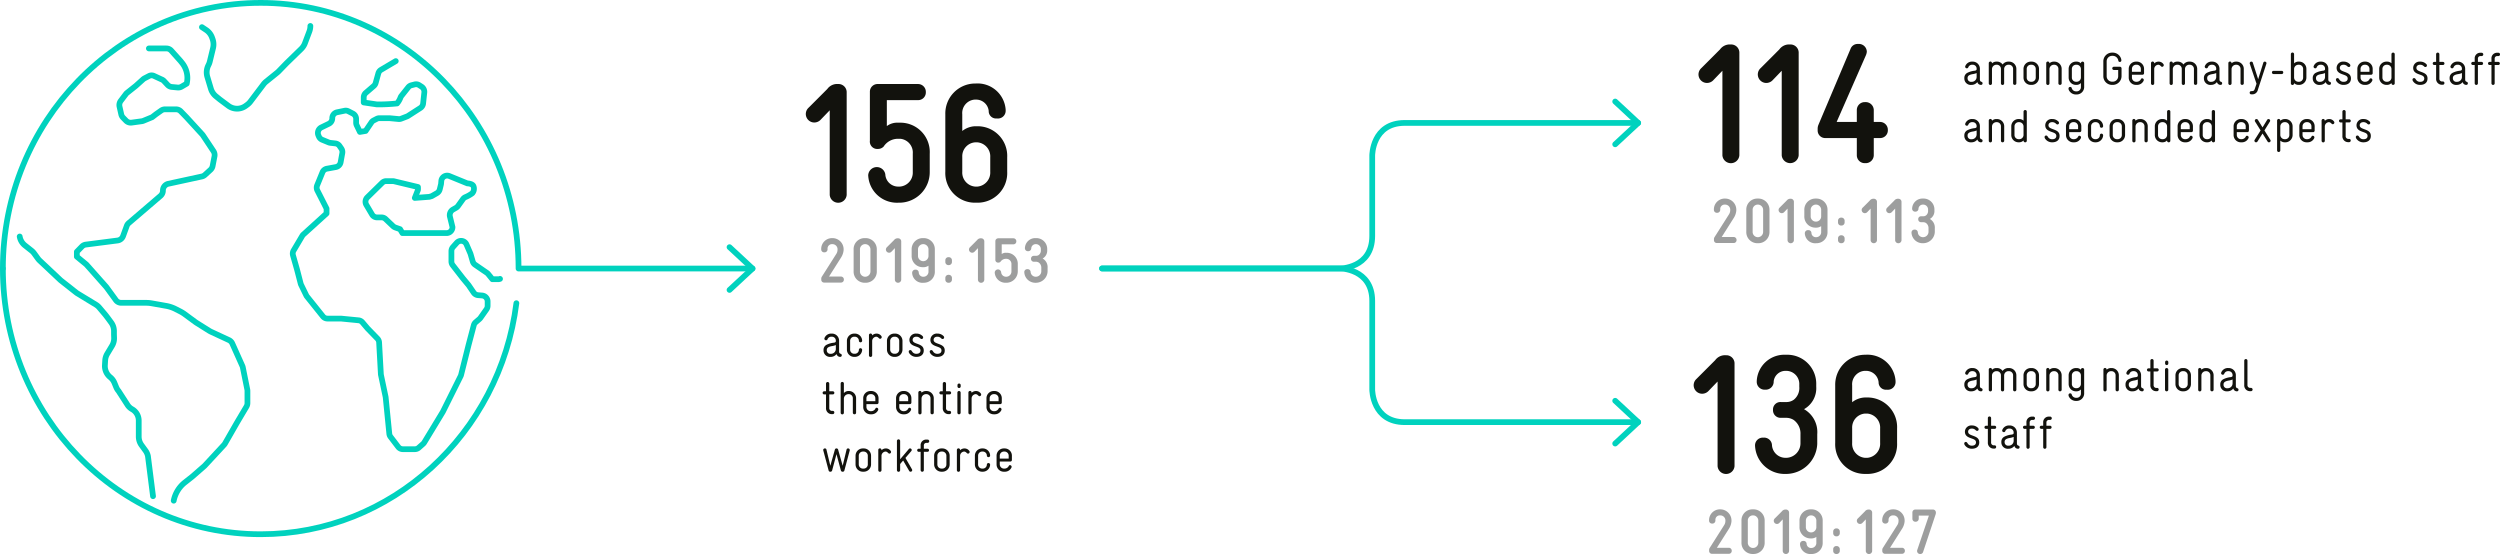 <svg xmlns="http://www.w3.org/2000/svg" xmlns:xlink="http://www.w3.org/1999/xlink" viewBox="0 0 435.402 96.485"><defs><clipPath id="clip-path" transform="translate(0 -2.578)"><rect width="459.315" height="102.609" style="fill:none"/></clipPath></defs><g id="Ebene_2" data-name="Ebene 2"><g id="Ebene_1-2" data-name="Ebene 1"><g style="clip-path:url(#clip-path)"><path d="M.5,49.349c0-25.555,20.105-46.271,44.906-46.271s44.906,20.716,44.906,46.271h40.749" transform="translate(0 -2.578)" style="fill:none;stroke:#00d2be;stroke-linecap:round;stroke-linejoin:round"/><polyline points="127.055 43.047 131.06 46.771 127.055 50.494" style="fill:none;stroke:#00d2be;stroke-linecap:round;stroke-linejoin:round"/><path d="M81.392,34.517l-3.171-1.295a1.021,1.021,0,0,0-1.363.891l-.038.44a1.095,1.095,0,0,1-.027.162l-.207.844a1.048,1.048,0,0,1-.493.66l-.894.512c-.117.035-.298.091-.415.127l-2.54.191.545-1.39a2.831,2.831,0,0,0,0-.513l-4.159-.999a.999.999,0,0,0-.231-.027h-1.133a1.002,1.002,0,0,0-.702.29l-2.594,2.544a1.071,1.071,0,0,0-.167,1.305l.995,1.68a1.013,1.013,0,0,0,.869.503h.793a1.004,1.004,0,0,1,.692.278l1.282,1.22a1.237,1.237,0,0,0,.444.272l.799.28.411.682h7.697a1.034,1.034,0,0,0,1.018-1.049l-.44-1.803a1.127,1.127,0,0,1,.521-1.244l.525-.301a1.202,1.202,0,0,0,.374-.34l.846-1.181a1.025,1.025,0,0,1,.418-.341,5.592,5.592,0,0,0,1.205-.681,1.19,1.19,0,0,0,.22-1.2C82.318,34.536,81.392,34.517,81.392,34.517Z" transform="translate(0 -2.578)" style="fill:none;stroke:#00d2be;stroke-linecap:round;stroke-linejoin:round"/><path d="M68.926,13.22l-2.561,1.515a1.056,1.056,0,0,0-.476.628l-.463,1.668a1.053,1.053,0,0,1-.33.522l-1.38,1.187a1.071,1.071,0,0,0-.369.813v.87l2.242.331a.868.868,0,0,0,.153.01,30.91,30.91,0,0,0,3.413-.17,3.628,3.628,0,0,0,.612-1.071,1.103,1.103,0,0,1,.149-.249l1.183-1.489a1.023,1.023,0,0,1,.545-.356l.574-.148a.999.999,0,0,1,.794.13l.41.264a1.068,1.068,0,0,1,.476,1.014l-.206,1.91a1.063,1.063,0,0,1-.476.782l-2.148,1.382a1.05,1.05,0,0,1-.183.093l-1.012.391a1.004,1.004,0,0,1-.454.064l-1.544-.146c-.031-.003-.062-.004-.093-.004h-1.703a1.006,1.006,0,0,0-.459.111l-.545.281a1.032,1.032,0,0,0-.383.339l-1.014,1.493-.997.169-.552-1.14a1.074,1.074,0,0,1-.108-.476c.001-.171.003-.407.004-.631a1.063,1.063,0,0,0-.568-.95l-.783-.403a.997.997,0,0,0-.661-.092l-1.317.272a1.052,1.052,0,0,0-.826,1.038,1.06,1.06,0,0,1-.589.958l-1.324.643a1.073,1.073,0,0,0-.501,1.388l.086.2a1.041,1.041,0,0,0,.557.552l1.144.472a1.007,1.007,0,0,0,.269.07l.897.102a1.019,1.019,0,0,1,.725.438l.307.445a1.08,1.08,0,0,1,.173.809l-.286,1.576a1.044,1.044,0,0,1-.831.848l-1.571.286a1.032,1.032,0,0,0-.767.632l-.923,2.257a1.091,1.091,0,0,0,.036.903l1.601,3.149v.856l-4.031,3.657a1.038,1.038,0,0,0-.199.243l-1.506,2.543a1.087,1.087,0,0,0-.109.849l.701,2.46.637,2.459a1.071,1.071,0,0,0,.073.201l.899,1.849a1.007,1.007,0,0,0,.126.2l2.77,3.459a1.018,1.018,0,0,0,.792.385h2.29c.033,0,.065.001.098.004l3.029.297a1.014,1.014,0,0,1,.677.357l.868,1.025a.604.604,0,0,0,.048.053l1.691,1.742a1.076,1.076,0,0,1,.3.689l.305,5.5a1.007,1.007,0,0,0,.022.165l.799,3.788a1.182,1.182,0,0,1,.018.117l.629,6.309a1.073,1.073,0,0,0,.213.545l1.333,1.75a1.019,1.019,0,0,0,.808.405h2.108a1.007,1.007,0,0,0,.669-.256l.754-.667a1.045,1.045,0,0,0,.202-.242l3.214-5.298a.737.737,0,0,0,.043-.078l3.082-6.186a1.153,1.153,0,0,0,.081-.219l1.298-5.189.911-3.443a1.053,1.053,0,0,1,.334-.535l.649-.556a1.129,1.129,0,0,0,.174-.191l1.056-1.497a1.086,1.086,0,0,0,.196-.623v-.728a1.047,1.047,0,0,0-.948-1.056l-.724-.058a1.017,1.017,0,0,1-.761-.447l-.857-1.259c-.019-.028-.04-.055-.061-.081l-.964-1.159-1.767-2.276a1.079,1.079,0,0,1-.225-.662v-1.777a1.078,1.078,0,0,1,.271-.717l.662-.74a1.012,1.012,0,0,1,1.694.287l.667,1.545q.025.061.045.126l.372,1.28a1.06,1.06,0,0,0,.414.577l2.059,1.416a1.019,1.019,0,0,1,.218.202l.737.908h.986a.996.996,0,0,0,.341-.06" transform="translate(0 -2.578)" style="fill:none;stroke:#00d2be;stroke-linecap:round;stroke-linejoin:round"/><path d="M54.052,7.097a2.746,2.746,0,0,1-.177.971l-.77,2.043a2.7,2.7,0,0,1-.639.978l-2.56,2.491-1.38,1.424a2.696,2.696,0,0,1-.237.217l-1.948,1.573a2.643,2.643,0,0,0-.447.462l-2.287,3.022a2.652,2.652,0,0,1-.543.536l-.265.194a2.543,2.543,0,0,1-3.034-.009l-1.473-1.096-.693-.565a2.691,2.691,0,0,1-.871-1.31l-.615-2.053a2.752,2.752,0,0,1,.16-1.992l.068-.139a2.721,2.721,0,0,0,.198-.551l.566-2.334a2.765,2.765,0,0,0-.079-1.568l-.094-.263a2.672,2.672,0,0,0-1.031-1.333l-.732-.487" transform="translate(0 -2.578)" style="fill:none;stroke:#00d2be;stroke-linecap:round;stroke-linejoin:round"/><path d="M3.43,43.769a2.481,2.481,0,0,0,.902,1.54l1.154.915a2.438,2.438,0,0,1,.458.477l.663.913a2.472,2.472,0,0,0,.302.343l3.572,3.361a2.081,2.081,0,0,0,.16.138l2.623,2.068a2.583,2.583,0,0,0,.237.166l3.196,1.944a2.419,2.419,0,0,1,.586.501c.28.331.717.849.908,1.072.266.308.794,1.024,1.183,1.56a2.512,2.512,0,0,1,.476,1.477v.554l.021.615a2.521,2.521,0,0,1-.358,1.392l-.84,1.398a2.511,2.511,0,0,0-.355,1.148l-.049.813a2.504,2.504,0,0,0,.922,2.106,2.454,2.454,0,0,1,.737.986l.307.745a2.469,2.469,0,0,0,.413.675l1.561,2.422a2.225,2.225,0,0,0,.794.743,2.272,2.272,0,0,1,1.16,1.994v2.781a2.525,2.525,0,0,0,.48,1.483l.698.96a2.514,2.514,0,0,1,.426.964l.884,6.971" transform="translate(0 -2.578)" style="fill:none;stroke:#00d2be;stroke-linecap:round;stroke-linejoin:round"/><path d="M25.93,11.014h3.044a1.151,1.151,0,0,1,.858.387l1.597,1.781a1.181,1.181,0,0,1,.089.112l.197.244a4.195,4.195,0,0,1,.846,3.386l-.039.212a1.093,1.093,0,0,1-.101.066l-.792.465a1.132,1.132,0,0,1-.684.153l-1.024-.096a1.157,1.157,0,0,1-.737-.366l-.612-.659a1.168,1.168,0,0,0-.468-.307l-1.294-.599a.97.97,0,0,0-.858.021l-.838.436c-.042.029-.109.076-.15.105L23.705,17.49c-.018.017-.036.032-.055.048l-1.514,1.204a1.193,1.193,0,0,0-.207.213l-.896,1.185a1.235,1.235,0,0,0-.217,1.011l.298,1.328a1.216,1.216,0,0,0,.312.582l.517.531a1.146,1.146,0,0,0,.979.342l1.771-.242a1.093,1.093,0,0,0,.281-.076l1.526-.629.663-.514.913-.644a1.143,1.143,0,0,1,.66-.21h1.926a1.153,1.153,0,0,1,.826.352l.986,1.016,2.758,3.011a1.332,1.332,0,0,1,.114.146l1.829,2.753a1.234,1.234,0,0,1,.182.917l-.325,1.672a1.208,1.208,0,0,1-.37.664l-.97.888a1.158,1.158,0,0,1-.534.277l-5.856,1.272a1.197,1.197,0,0,0-.928,1.179,1.219,1.219,0,0,1-.421.926l-5.532,4.739a1.206,1.206,0,0,0-.347.504l-.639,1.755a1.174,1.174,0,0,1-.949.771l-5.541.715a1.157,1.157,0,0,0-.68.342l-.88.905v.856l1.59,1.309a1.08,1.08,0,0,1,.133.129l3.387,3.823c.025.029.049.058.072.089l1.606,2.208a1.158,1.158,0,0,0,.935.481h4.331a5.657,5.657,0,0,1,.98.086l2.514.445a5.934,5.934,0,0,1,1.669.562l.794.406a5.715,5.715,0,0,1,.788.489l1.843,1.357c.071.052.144.102.219.149l2.147,1.346a3.75,3.75,0,0,0,.403.22l3.078,1.428a1.19,1.19,0,0,1,.581.593l1.754,3.914a1.231,1.231,0,0,1,.083.26l.778,3.849a1.266,1.266,0,0,1,.024.246v2.103a1.234,1.234,0,0,1-.171.628L41.269,76.19l-2.089,3.644a1.287,1.287,0,0,1-.161.219l-3.35,3.617c-.029.03-.059.06-.09.087l-2.108,1.84-1.283,1.012a5.384,5.384,0,0,0-1.934,3.167" transform="translate(0 -2.578)" style="fill:none;stroke:#00d2be;stroke-linecap:round;stroke-linejoin:round"/><path d="M89.934,55.38c-2.868,22.705-21.711,40.239-44.528,40.239C20.605,95.619.5,74.903.5,49.349" transform="translate(0 -2.578)" style="fill:none;stroke:#00d2be;stroke-linecap:round;stroke-linejoin:round"/></g><path d="M302.928,29.634a1.481,1.481,0,0,1-2.953,0V14.901L298.44,16.495a1.54,1.54,0,0,1-1.181.531,1.482,1.482,0,0,1-1.004-2.539L299.562,11.18a2.1,2.1,0,0,1,1.86-.856,1.429,1.429,0,0,1,1.506,1.357Z" transform="translate(0 -2.578)" style="fill:#12120d"/><path d="M313.259,29.634a1.482,1.482,0,0,1-2.953,0V14.901l-1.535,1.595a1.54,1.54,0,0,1-1.181.531,1.482,1.482,0,0,1-1.004-2.539l3.307-3.308a2.1,2.1,0,0,1,1.86-.856,1.429,1.429,0,0,1,1.506,1.357Z" transform="translate(0 -2.578)" style="fill:#12120d"/><path d="M323.385,26.622h-5.433a1.313,1.313,0,0,1-1.388-1.299v-.325a1.782,1.782,0,0,1,.147-.708l5.581-13.198a1.301,1.301,0,0,1,1.299-.857,1.387,1.387,0,0,1,1.536,1.358,2.095,2.095,0,0,1-.177.65l-5.079,11.574h3.514V21.721a1.376,1.376,0,0,1,1.447-1.358,1.411,1.411,0,0,1,1.506,1.358v2.097H327.46a1.363,1.363,0,0,1,1.329,1.417,1.337,1.337,0,0,1-1.329,1.388h-1.122v3.012a1.411,1.411,0,0,1-1.506,1.358,1.376,1.376,0,0,1-1.447-1.358Z" transform="translate(0 -2.578)" style="fill:#12120d"/><path d="M301.943,43.853a.51.51,0,0,1,.497.531.501.501,0,0,1-.497.52H299.022a.492.492,0,0,1-.52-.486V44.24a.627.627,0,0,1,.089-.343l2.533-3.993a1.311,1.311,0,0,0,.21-.664v-.044a.889.889,0,0,0-.885-.985h-.066a.76.76,0,0,0-.786.808v.111a.525.525,0,0,1-.564.509.513.513,0,0,1-.542-.509V39.018a1.891,1.891,0,0,1,1.892-1.858h.066a1.949,1.949,0,0,1,1.947,2.036V39.24a2.829,2.829,0,0,1-.42,1.261l-2.124,3.353Z" transform="translate(0 -2.578)" style="fill:#9d9e9e"/><path d="M308.174,42.913a1.943,1.943,0,0,1-1.958,2.024h-.144a1.935,1.935,0,0,1-1.936-2.035V39.173a1.916,1.916,0,0,1,1.936-2.014h.144a1.943,1.943,0,0,1,1.958,2.024Zm-2.932-.011a.922.922,0,0,0,.83.984h.144a.928.928,0,0,0,.852-.974V39.184a.928.928,0,0,0-.852-.974h-.144a.901.901,0,0,0-.83.963Z" transform="translate(0 -2.578)" style="fill:#9d9e9e"/><path d="M312.427,44.428a.555.555,0,0,1-1.107,0v-5.52l-.575.598a.578.578,0,0,1-.442.199.555.555,0,0,1-.376-.951l1.239-1.239a.786.786,0,0,1,.697-.321.536.536,0,0,1,.565.509Z" transform="translate(0 -2.578)" style="fill:#9d9e9e"/><path d="M318.281,42.935a1.913,1.913,0,0,1-1.903,2.002h-.044a1.808,1.808,0,0,1-2.002-1.671v-.044a.54.54,0,0,1,.587-.565.513.513,0,0,1,.564.487.765.765,0,0,0,.852.741h.044a.879.879,0,0,0,.797-.951v-.974a1.514,1.514,0,0,1-.841.266H316.19a1.934,1.934,0,0,1-1.947-2.025V39.184A1.934,1.934,0,0,1,316.19,37.16h.144a1.934,1.934,0,0,1,1.947,2.024ZM315.35,40.203a.919.919,0,0,0,.841.973h.144a.919.919,0,0,0,.841-.973V39.184a.92.92,0,0,0-.841-.974H316.19a.92.92,0,0,0-.841.974Z" transform="translate(0 -2.578)" style="fill:#9d9e9e"/><path d="M321.261,41.353a.549.549,0,0,1-.587.509.535.535,0,0,1-.564-.509v-.365a.535.535,0,0,1,.564-.509.549.549,0,0,1,.587.509Zm0,3.075a.549.549,0,0,1-.587.509.535.535,0,0,1-.564-.509v-.365a.535.535,0,0,1,.564-.509.549.549,0,0,1,.587.509Z" transform="translate(0 -2.578)" style="fill:#9d9e9e"/><path d="M326.895,44.428a.555.555,0,0,1-1.106,0v-5.52l-.575.598a.578.578,0,0,1-.442.199.555.555,0,0,1-.376-.951l1.239-1.239a.786.786,0,0,1,.697-.321.536.536,0,0,1,.564.509Z" transform="translate(0 -2.578)" style="fill:#9d9e9e"/><path d="M331.168,44.428a.555.555,0,0,1-1.107,0v-5.52l-.575.598a.577.577,0,0,1-.442.199.555.555,0,0,1-.376-.951l1.239-1.239a.786.786,0,0,1,.697-.321.536.536,0,0,1,.565.509Z" transform="translate(0 -2.578)" style="fill:#9d9e9e"/><path d="M334.6,41.275a.492.492,0,0,1-.52-.52.484.484,0,0,1,.52-.509h.365a.814.814,0,0,0,.475-.155.973.973,0,0,0,.354-.841v-.133a.857.857,0,0,0-.841-.907H334.91a.775.775,0,0,0-.786.686v.044a.521.521,0,0,1-.553.498.514.514,0,0,1-.553-.498v-.044a1.804,1.804,0,0,1,1.881-1.737h.044a1.894,1.894,0,0,1,1.958,1.958v.122a1.569,1.569,0,0,1-.796,1.472,1.721,1.721,0,0,1,.863,1.637v.631a2.049,2.049,0,0,1-2.014,1.958h-.055a1.931,1.931,0,0,1-1.991-1.848.504.504,0,0,1,.542-.52.514.514,0,0,1,.564.509.886.886,0,0,0,.885.808h.055a.95.95,0,0,0,.918-.974V42.348a1.088,1.088,0,0,0-.454-.94.926.926,0,0,0-.487-.133Z" transform="translate(0 -2.578)" style="fill:#9d9e9e"/><path d="M344.82,16.412c0,.192.056.344.24.4.192.064.224.168.224.279a.261.261,0,0,1-.272.273H344.98a.636.636,0,0,1-.6-.496,1.27,1.27,0,0,1-.967.496h-.056a1.119,1.119,0,0,1-1.248-1.128v-.072a.982.982,0,0,1,.496-.887,3.651,3.651,0,0,1,1.335-.384c.256-.048.312-.145.312-.28v-.064a.677.677,0,0,0-.696-.696h-.048a.702.702,0,0,0-.711.456.26.26,0,0,1-.248.168.291.291,0,0,1-.296-.273.464.464,0,0,1,.04-.159,1.242,1.242,0,0,1,1.215-.735h.048a1.241,1.241,0,0,1,1.264,1.223ZM344.252,15.3a2.751,2.751,0,0,1-.711.192c-.448.088-.864.231-.864.663v.04a.599.599,0,0,0,.68.632h.056a.846.846,0,0,0,.839-.848Z" transform="translate(0 -2.578)" style="fill:#12120d"/><path d="M346.925,17.099a.28.28,0,0,1-.56,0V13.574a.28.28,0,0,1,.56,0v.04a1.072,1.072,0,0,1,.768-.304h.072a1.192,1.192,0,0,1,1.016.503,1.206,1.206,0,0,1,1.007-.503h.096a1.267,1.267,0,0,1,1.287,1.31V17.099a.277.277,0,0,1-.288.265.27.27,0,0,1-.28-.265V14.597a.721.721,0,0,0-.735-.744h-.064a.741.741,0,0,0-.76.744V17.099a.28.28,0,0,1-.56,0V14.597a.716.716,0,0,0-.735-.744h-.064a.771.771,0,0,0-.759.775Z" transform="translate(0 -2.578)" style="fill:#12120d"/><path d="M353.797,13.31a1.273,1.273,0,0,1,1.319,1.287v1.478a1.274,1.274,0,0,1-1.319,1.288h-.072a1.268,1.268,0,0,1-1.311-1.288V14.597a1.267,1.267,0,0,1,1.311-1.287Zm-.072.543a.725.725,0,0,0-.751.744v1.478a.72.72,0,0,0,.751.744h.072a.72.72,0,0,0,.751-.744V14.597a.725.725,0,0,0-.751-.744Z" transform="translate(0 -2.578)" style="fill:#12120d"/><path d="M356.373,13.574a.28.28,0,0,1,.56,0v.031a1.096,1.096,0,0,1,.768-.295h.072a1.267,1.267,0,0,1,1.288,1.31V17.099a.278.278,0,0,1-.288.265.27.27,0,0,1-.28-.265V14.597a.716.716,0,0,0-.735-.744h-.064a.771.771,0,0,0-.759.775V17.099a.28.28,0,0,1-.56,0Z" transform="translate(0 -2.578)" style="fill:#12120d"/><path d="M360.277,14.597a1.264,1.264,0,0,1,1.303-1.287h.048a1.062,1.062,0,0,1,.784.295.281.281,0,0,1,.28-.295.273.273,0,0,1,.288.271v4.046a1.313,1.313,0,0,1-1.335,1.407h-.04a1.361,1.361,0,0,1-1.303-.792.639.639,0,0,1-.048-.239.282.282,0,0,1,.304-.288.267.267,0,0,1,.264.224.774.774,0,0,0,.776.552h.048a.736.736,0,0,0,.768-.792v-.663a1.058,1.058,0,0,1-.808.328h-.04a1.267,1.267,0,0,1-1.287-1.288Zm.56,1.478a.727.727,0,0,0,.744.744h.064a.749.749,0,0,0,.768-.768v-1.415a.752.752,0,0,0-.768-.784h-.064a.732.732,0,0,0-.744.744Z" transform="translate(0 -2.578)" style="fill:#12120d"/><path d="M367.868,17.364a1.513,1.513,0,0,1-1.551-1.527V13.278a1.519,1.519,0,0,1,1.551-1.535h.04a1.531,1.531,0,0,1,1.503,1.056,1.14,1.14,0,0,1,.048.295.257.257,0,0,1-.256.272.251.251,0,0,1-.272-.216.985.985,0,0,0-1.008-.848h-.056a.95.95,0,0,0-.968.983V15.82a.945.945,0,0,0,.968.983h.056a.948.948,0,0,0,.983-.983V14.765h-.775a.281.281,0,0,1,0-.56h1.071a.28.28,0,0,1,.288.28v1.344a1.533,1.533,0,0,1-1.567,1.535Z" transform="translate(0 -2.578)" style="fill:#12120d"/><path d="M373.411,15.332a.277.277,0,0,1-.288.264H371.3v.48a.733.733,0,0,0,.768.744h.064a.822.822,0,0,0,.744-.48.221.221,0,0,1,.208-.12.287.287,0,0,1,.28.272.371.371,0,0,1-.04.168,1.261,1.261,0,0,1-1.192.704h-.08a1.263,1.263,0,0,1-1.311-1.288V14.597A1.26,1.26,0,0,1,372.044,13.31h.048a1.259,1.259,0,0,1,1.319,1.263Zm-.559-.735a.722.722,0,0,0-.76-.744H372.06a.718.718,0,0,0-.76.744v.487h1.551Z" transform="translate(0 -2.578)" style="fill:#12120d"/><path d="M374.621,13.574a.28.28,0,0,1,.56,0v.056a1.042,1.042,0,0,1,.72-.319,1.016,1.016,0,0,1,.903.463.292.292,0,0,1-.256.44.196.196,0,0,1-.128-.048c-.168-.137-.28-.312-.552-.312a.758.758,0,0,0-.688.768V17.099a.28.28,0,0,1-.56,0Z" transform="translate(0 -2.578)" style="fill:#12120d"/><path d="M378.42,17.099a.28.28,0,0,1-.56,0V13.574a.28.28,0,0,1,.56,0v.04a1.072,1.072,0,0,1,.768-.304h.072a1.192,1.192,0,0,1,1.016.503,1.206,1.206,0,0,1,1.007-.503h.096a1.267,1.267,0,0,1,1.287,1.31V17.099a.277.277,0,0,1-.288.265.27.27,0,0,1-.28-.265V14.597a.721.721,0,0,0-.735-.744h-.064a.741.741,0,0,0-.76.744V17.099a.28.28,0,0,1-.56,0V14.597a.716.716,0,0,0-.735-.744H379.18a.771.771,0,0,0-.759.775Z" transform="translate(0 -2.578)" style="fill:#12120d"/><path d="M386.547,16.412c0,.192.056.344.24.4.192.064.224.168.224.279a.26.26,0,0,1-.272.273h-.032a.636.636,0,0,1-.6-.496,1.27,1.27,0,0,1-.968.496h-.056a1.119,1.119,0,0,1-1.248-1.128v-.072a.982.982,0,0,1,.496-.887,3.651,3.651,0,0,1,1.335-.384c.256-.048.312-.145.312-.28v-.064a.677.677,0,0,0-.696-.696h-.048a.702.702,0,0,0-.711.456.26.26,0,0,1-.248.168.291.291,0,0,1-.296-.273.464.464,0,0,1,.04-.159,1.241,1.241,0,0,1,1.215-.735h.048a1.241,1.241,0,0,1,1.263,1.223ZM385.98,15.3a2.744,2.744,0,0,1-.712.192c-.447.088-.863.231-.863.663v.04a.599.599,0,0,0,.68.632h.056a.846.846,0,0,0,.84-.848Z" transform="translate(0 -2.578)" style="fill:#12120d"/><path d="M388.093,13.574a.28.28,0,0,1,.56,0v.031a1.095,1.095,0,0,1,.767-.295h.072a1.267,1.267,0,0,1,1.288,1.31V17.099a.278.278,0,0,1-.288.265.27.27,0,0,1-.28-.265V14.597a.716.716,0,0,0-.736-.744h-.064a.771.771,0,0,0-.76.775V17.099a.28.28,0,0,1-.56,0Z" transform="translate(0 -2.578)" style="fill:#12120d"/><path d="M393.236,18.203a.986.986,0,0,1-.967.808h-.184a.278.278,0,0,1-.28-.279.285.285,0,0,1,.28-.288h.12c.296,0,.4-.096.528-.496l.264-.783-1.175-3.486a.314.314,0,0,1-.008-.096.269.269,0,0,1,.288-.271.258.258,0,0,1,.256.191l.927,2.87.895-2.87a.261.261,0,0,1,.264-.191.278.278,0,0,1,.288.271.464.464,0,0,1-.016.096Z" transform="translate(0 -2.578)" style="fill:#12120d"/><path d="M395.964,15.476a.274.274,0,0,1-.28-.287.267.267,0,0,1,.28-.273h1.415a.26.26,0,0,1,.272.273.268.268,0,0,1-.272.287Z" transform="translate(0 -2.578)" style="fill:#12120d"/><path d="M401.683,16.076a1.273,1.273,0,0,1-1.295,1.288h-.032a1.136,1.136,0,0,1-.816-.305v.04a.28.28,0,0,1-.56,0V12.006a.28.28,0,0,1,.56,0v1.607a1.095,1.095,0,0,1,.824-.304h.032a1.262,1.262,0,0,1,1.288,1.287Zm-.568-1.478a.725.725,0,0,0-.751-.744h-.064a.758.758,0,0,0-.76.775v1.407a.751.751,0,0,0,.76.784h.064a.72.72,0,0,0,.751-.744Z" transform="translate(0 -2.578)" style="fill:#12120d"/><path d="M405.499,16.412c0,.192.056.344.24.4.192.064.224.168.224.279a.261.261,0,0,1-.272.273h-.032a.636.636,0,0,1-.6-.496,1.27,1.27,0,0,1-.967.496h-.056a1.119,1.119,0,0,1-1.248-1.128v-.072a.982.982,0,0,1,.496-.887,3.651,3.651,0,0,1,1.335-.384c.256-.048.312-.145.312-.28v-.064a.677.677,0,0,0-.696-.696h-.048a.702.702,0,0,0-.711.456.26.26,0,0,1-.248.168.291.291,0,0,1-.296-.273.464.464,0,0,1,.04-.159,1.242,1.242,0,0,1,1.215-.735h.048a1.241,1.241,0,0,1,1.264,1.223ZM404.931,15.3a2.753,2.753,0,0,1-.712.192c-.448.088-.864.231-.864.663v.04a.599.599,0,0,0,.68.632h.056a.846.846,0,0,0,.839-.848Z" transform="translate(0 -2.578)" style="fill:#12120d"/><path d="M408.355,15.101c.608.224,1.087.447,1.087,1.15,0,.752-.552,1.112-1.271,1.112a1.437,1.437,0,0,1-1.224-.601.53.53,0,0,1-.12-.319A.268.268,0,0,1,407.1,16.18c.168,0,.248.136.328.264a.827.827,0,0,0,.751.384c.44,0,.696-.216.696-.576,0-.383-.296-.512-.744-.671-.544-.192-1.184-.4-1.184-1.184a1.11,1.11,0,0,1,1.215-1.087,1.454,1.454,0,0,1,1.056.415.339.339,0,0,1,.12.248.265.265,0,0,1-.264.28.361.361,0,0,1-.24-.112.919.919,0,0,0-.68-.288c-.408,0-.647.225-.647.544C407.508,14.796,407.875,14.924,408.355,15.101Z" transform="translate(0 -2.578)" style="fill:#12120d"/><path d="M413.227,15.332a.277.277,0,0,1-.288.264h-1.823v.48a.733.733,0,0,0,.768.744h.064a.822.822,0,0,0,.744-.48.221.221,0,0,1,.208-.12.287.287,0,0,1,.28.272.371.371,0,0,1-.04.168,1.261,1.261,0,0,1-1.191.704h-.08a1.263,1.263,0,0,1-1.311-1.288V14.597a1.26,1.26,0,0,1,1.303-1.287h.048a1.259,1.259,0,0,1,1.319,1.263Zm-.56-.735a.722.722,0,0,0-.76-.744h-.032a.718.718,0,0,0-.76.744v.487h1.551Z" transform="translate(0 -2.578)" style="fill:#12120d"/><path d="M414.364,14.597a1.266,1.266,0,0,1,1.327-1.287h.032a1.097,1.097,0,0,1,.776.287V12.006a.276.276,0,0,1,.288-.264.269.269,0,0,1,.28.264V17.099a.27.27,0,0,1-.28.265.277.277,0,0,1-.288-.265v-.064a1.061,1.061,0,0,1-.8.328h-.048a1.267,1.267,0,0,1-1.287-1.288Zm.56,1.478a.727.727,0,0,0,.76.744h.064a.745.745,0,0,0,.752-.784V14.637a.754.754,0,0,0-.752-.784h-.064a.731.731,0,0,0-.76.744Z" transform="translate(0 -2.578)" style="fill:#12120d"/><path d="M421.691,15.101c.608.224,1.087.447,1.087,1.15,0,.752-.552,1.112-1.271,1.112a1.437,1.437,0,0,1-1.224-.601.53.53,0,0,1-.12-.319.268.268,0,0,1,.272-.264c.168,0,.248.136.328.264a.826.826,0,0,0,.751.384c.44,0,.696-.216.696-.576,0-.383-.296-.512-.744-.671-.544-.192-1.184-.4-1.184-1.184A1.11,1.11,0,0,1,421.499,13.31a1.454,1.454,0,0,1,1.056.415.339.339,0,0,1,.12.248.265.265,0,0,1-.264.28.361.361,0,0,1-.24-.112.918.918,0,0,0-.68-.288c-.408,0-.647.225-.647.544C420.844,14.796,421.211,14.924,421.691,15.101Z" transform="translate(0 -2.578)" style="fill:#12120d"/><path d="M424.843,16.251a.471.471,0,0,0,.488.52h.112a.258.258,0,0,1,.28.272.281.281,0,0,1-.28.296h-.112a1.008,1.008,0,0,1-1.055-1.079V13.901h-.336a.272.272,0,0,1,0-.543h.336V12.006a.284.284,0,0,1,.567,0v1.351h.632a.272.272,0,0,1,0,.543h-.632Z" transform="translate(0 -2.578)" style="fill:#12120d"/><path d="M429.338,16.412c0,.192.056.344.24.4.192.064.224.168.224.279a.26.26,0,0,1-.272.273h-.032a.636.636,0,0,1-.6-.496,1.27,1.27,0,0,1-.968.496h-.056a1.119,1.119,0,0,1-1.248-1.128v-.072a.982.982,0,0,1,.496-.887,3.651,3.651,0,0,1,1.335-.384c.256-.048.312-.145.312-.28v-.064a.677.677,0,0,0-.696-.696h-.048a.703.703,0,0,0-.712.456.26.26,0,0,1-.248.168.291.291,0,0,1-.296-.273.464.464,0,0,1,.04-.159,1.242,1.242,0,0,1,1.215-.735h.048a1.241,1.241,0,0,1,1.263,1.223ZM428.771,15.3a2.744,2.744,0,0,1-.712.192c-.447.088-.863.231-.863.663v.04a.599.599,0,0,0,.68.632h.056a.846.846,0,0,0,.84-.848Z" transform="translate(0 -2.578)" style="fill:#12120d"/><path d="M431.555,17.091a.28.28,0,0,1-.56,0v-3.19h-.344a.272.272,0,0,1,0-.543h.344v-.552a.963.963,0,0,1,1-1.04h.208a.288.288,0,0,1,0,.576h-.208a.433.433,0,0,0-.439.472v.544h.647a.272.272,0,0,1,0,.543h-.647Z" transform="translate(0 -2.578)" style="fill:#12120d"/><path d="M434.475,17.091a.28.28,0,0,1-.56,0v-3.19h-.344a.272.272,0,0,1,0-.543h.344v-.552a.963.963,0,0,1,1-1.04h.208a.288.288,0,0,1,0,.576h-.208a.433.433,0,0,0-.44.472v.544h.647a.272.272,0,0,1,0,.543h-.647Z" transform="translate(0 -2.578)" style="fill:#12120d"/><path d="M344.82,26.412c0,.192.056.344.24.4.192.064.224.168.224.279a.261.261,0,0,1-.272.273H344.98a.636.636,0,0,1-.6-.496,1.27,1.27,0,0,1-.967.496h-.056a1.119,1.119,0,0,1-1.248-1.128v-.072a.982.982,0,0,1,.496-.887,3.651,3.651,0,0,1,1.335-.384c.256-.048.312-.145.312-.28v-.064a.677.677,0,0,0-.696-.696h-.048a.702.702,0,0,0-.711.456.26.26,0,0,1-.248.168.291.291,0,0,1-.296-.273.464.464,0,0,1,.04-.159,1.242,1.242,0,0,1,1.215-.735h.048a1.241,1.241,0,0,1,1.264,1.223ZM344.252,25.3a2.751,2.751,0,0,1-.711.192c-.448.088-.864.231-.864.663v.04a.599.599,0,0,0,.68.632h.056a.846.846,0,0,0,.839-.848Z" transform="translate(0 -2.578)" style="fill:#12120d"/><path d="M346.366,23.574a.28.28,0,0,1,.56,0v.031a1.096,1.096,0,0,1,.768-.295h.072a1.267,1.267,0,0,1,1.288,1.31V27.099a.278.278,0,0,1-.288.265.27.27,0,0,1-.28-.265V24.597a.716.716,0,0,0-.735-.744h-.064a.771.771,0,0,0-.759.775V27.099a.28.28,0,0,1-.56,0Z" transform="translate(0 -2.578)" style="fill:#12120d"/><path d="M350.286,24.597a1.266,1.266,0,0,1,1.327-1.287h.032a1.099,1.099,0,0,1,.776.287V22.006a.276.276,0,0,1,.288-.264.269.269,0,0,1,.28.264V27.099a.27.27,0,0,1-.28.265.277.277,0,0,1-.288-.265v-.064a1.061,1.061,0,0,1-.8.328h-.048a1.267,1.267,0,0,1-1.287-1.288Zm.559,1.478a.727.727,0,0,0,.759.744h.065a.745.745,0,0,0,.751-.784V24.637a.754.754,0,0,0-.751-.784h-.065a.731.731,0,0,0-.759.744Z" transform="translate(0 -2.578)" style="fill:#12120d"/><path d="M357.612,25.101c.608.224,1.087.447,1.087,1.15,0,.752-.552,1.112-1.271,1.112a1.438,1.438,0,0,1-1.224-.601.527.527,0,0,1-.12-.319.268.268,0,0,1,.271-.264c.168,0,.248.136.328.264a.826.826,0,0,0,.751.384c.44,0,.696-.216.696-.576,0-.383-.296-.512-.744-.671-.544-.192-1.184-.4-1.184-1.184A1.11,1.11,0,0,1,357.42,23.31a1.454,1.454,0,0,1,1.056.415.339.339,0,0,1,.12.248.265.265,0,0,1-.264.28.361.361,0,0,1-.24-.112.918.918,0,0,0-.68-.288c-.408,0-.648.225-.648.544C356.765,24.796,357.133,24.924,357.612,25.101Z" transform="translate(0 -2.578)" style="fill:#12120d"/><path d="M362.483,25.332a.277.277,0,0,1-.288.264h-1.823v.48a.733.733,0,0,0,.767.744h.064a.823.823,0,0,0,.744-.48.221.221,0,0,1,.208-.12.287.287,0,0,1,.28.272.371.371,0,0,1-.04.168,1.261,1.261,0,0,1-1.191.704h-.08a1.263,1.263,0,0,1-1.311-1.288V24.597a1.26,1.26,0,0,1,1.303-1.287h.048a1.259,1.259,0,0,1,1.319,1.263Zm-.56-.735a.722.722,0,0,0-.76-.744h-.032a.718.718,0,0,0-.76.744v.487h1.551Z" transform="translate(0 -2.578)" style="fill:#12120d"/><path d="M364.924,23.853a.712.712,0,0,0-.735.744v1.478a.708.708,0,0,0,.735.744h.056a.702.702,0,0,0,.735-.704.278.278,0,0,1,.28-.264.299.299,0,0,1,.288.296,1.272,1.272,0,0,1-1.303,1.216h-.056a1.264,1.264,0,0,1-1.295-1.288V24.597a1.263,1.263,0,0,1,1.295-1.287h.056a1.267,1.267,0,0,1,1.303,1.247.282.282,0,0,1-.288.272.275.275,0,0,1-.28-.272.707.707,0,0,0-.735-.704Z" transform="translate(0 -2.578)" style="fill:#12120d"/><path d="M368.788,23.31a1.274,1.274,0,0,1,1.319,1.287v1.478a1.274,1.274,0,0,1-1.319,1.288h-.072a1.268,1.268,0,0,1-1.311-1.288V24.597a1.267,1.267,0,0,1,1.311-1.287Zm-.072.543a.725.725,0,0,0-.751.744v1.478a.72.72,0,0,0,.751.744h.072a.72.72,0,0,0,.752-.744V24.597a.725.725,0,0,0-.752-.744Z" transform="translate(0 -2.578)" style="fill:#12120d"/><path d="M371.365,23.574a.28.28,0,0,1,.56,0v.031a1.096,1.096,0,0,1,.768-.295h.072a1.267,1.267,0,0,1,1.288,1.31V27.099a.278.278,0,0,1-.288.265.27.27,0,0,1-.28-.265V24.597a.716.716,0,0,0-.735-.744h-.065a.771.771,0,0,0-.759.775V27.099a.28.28,0,0,1-.56,0Z" transform="translate(0 -2.578)" style="fill:#12120d"/><path d="M375.285,24.597a1.266,1.266,0,0,1,1.327-1.287h.032a1.097,1.097,0,0,1,.776.287V22.006a.276.276,0,0,1,.288-.264.269.269,0,0,1,.28.264V27.099a.27.27,0,0,1-.28.265.277.277,0,0,1-.288-.265v-.064a1.061,1.061,0,0,1-.8.328h-.048a1.267,1.267,0,0,1-1.287-1.288Zm.56,1.478a.727.727,0,0,0,.76.744h.064a.745.745,0,0,0,.752-.784V24.637a.754.754,0,0,0-.752-.784h-.064a.731.731,0,0,0-.76.744Z" transform="translate(0 -2.578)" style="fill:#12120d"/><path d="M381.923,25.332a.277.277,0,0,1-.288.264H379.812v.48a.733.733,0,0,0,.768.744h.064a.822.822,0,0,0,.744-.48.221.221,0,0,1,.208-.12.287.287,0,0,1,.28.272.371.371,0,0,1-.04.168,1.261,1.261,0,0,1-1.191.704h-.08a1.263,1.263,0,0,1-1.311-1.288V24.597a1.26,1.26,0,0,1,1.303-1.287h.048a1.259,1.259,0,0,1,1.319,1.263Zm-.56-.735a.722.722,0,0,0-.76-.744h-.032a.718.718,0,0,0-.76.744v.487h1.551Z" transform="translate(0 -2.578)" style="fill:#12120d"/><path d="M383.069,24.597A1.266,1.266,0,0,1,384.396,23.31h.032a1.098,1.098,0,0,1,.776.287V22.006a.276.276,0,0,1,.288-.264.269.269,0,0,1,.28.264V27.099a.27.27,0,0,1-.28.265.277.277,0,0,1-.288-.265v-.064a1.061,1.061,0,0,1-.8.328h-.048a1.267,1.267,0,0,1-1.287-1.288Zm.56,1.478a.727.727,0,0,0,.759.744h.065a.745.745,0,0,0,.751-.784V24.637a.754.754,0,0,0-.751-.784h-.065a.731.731,0,0,0-.759.744Z" transform="translate(0 -2.578)" style="fill:#12120d"/><path d="M391.675,25.332a.277.277,0,0,1-.288.264H389.564v.48a.733.733,0,0,0,.768.744h.064a.823.823,0,0,0,.744-.48.221.221,0,0,1,.208-.12.287.287,0,0,1,.28.272.371.371,0,0,1-.04.168,1.261,1.261,0,0,1-1.191.704h-.08a1.263,1.263,0,0,1-1.311-1.288V24.597a1.26,1.26,0,0,1,1.303-1.287h.048a1.259,1.259,0,0,1,1.319,1.263Zm-.56-.735a.722.722,0,0,0-.76-.744h-.032a.718.718,0,0,0-.76.744v.487h1.551Z" transform="translate(0 -2.578)" style="fill:#12120d"/><path d="M392.74,23.742a.273.273,0,0,1-.04-.152.286.286,0,0,1,.296-.279.301.301,0,0,1,.24.136l.808,1.319.808-1.319a.268.268,0,0,1,.232-.136.279.279,0,0,1,.288.279.273.273,0,0,1-.04.152l-.96,1.551,1.04,1.647a.253.253,0,0,1,.04.151.281.281,0,0,1-.296.273.25.25,0,0,1-.224-.128l-.888-1.407-.888,1.407a.288.288,0,0,1-.527-.144.256.256,0,0,1,.04-.151l1.04-1.647Z" transform="translate(0 -2.578)" style="fill:#12120d"/><path d="M399.283,26.076a1.275,1.275,0,0,1-1.319,1.288h-.04a1.123,1.123,0,0,1-.784-.305v1.712a.28.28,0,0,1-.56,0V23.574a.28.28,0,0,1,.56,0v.04a1.167,1.167,0,0,1,.784-.304h.04a1.274,1.274,0,0,1,1.319,1.287Zm-.568-1.478a.725.725,0,0,0-.751-.744h-.064a.751.751,0,0,0-.76.784v1.407a.753.753,0,0,0,.76.775h.064a.72.72,0,0,0,.751-.744Z" transform="translate(0 -2.578)" style="fill:#12120d"/><path d="M403.123,25.332a.277.277,0,0,1-.288.264h-1.823v.48a.733.733,0,0,0,.768.744h.064a.822.822,0,0,0,.744-.48.221.221,0,0,1,.208-.12.287.287,0,0,1,.28.272.371.371,0,0,1-.04.168,1.262,1.262,0,0,1-1.191.704h-.08a1.263,1.263,0,0,1-1.312-1.288V24.597a1.26,1.26,0,0,1,1.303-1.287h.048a1.259,1.259,0,0,1,1.319,1.263Zm-.56-.735a.722.722,0,0,0-.76-.744h-.032a.718.718,0,0,0-.76.744v.487h1.551Z" transform="translate(0 -2.578)" style="fill:#12120d"/><path d="M404.332,23.574a.28.28,0,0,1,.56,0v.056a1.042,1.042,0,0,1,.72-.319,1.016,1.016,0,0,1,.903.463.293.293,0,0,1-.256.44.195.195,0,0,1-.128-.048c-.168-.137-.28-.312-.552-.312a.758.758,0,0,0-.688.768V27.099a.28.28,0,0,1-.56,0Z" transform="translate(0 -2.578)" style="fill:#12120d"/><path d="M408.523,26.251a.471.471,0,0,0,.488.52h.112a.258.258,0,0,1,.28.272.281.281,0,0,1-.28.296h-.112a1.008,1.008,0,0,1-1.055-1.079V23.901h-.336a.272.272,0,0,1,0-.543h.336V22.006a.284.284,0,0,1,.567,0v1.351h.632a.272.272,0,0,1,0,.543h-.632Z" transform="translate(0 -2.578)" style="fill:#12120d"/><path d="M411.819,25.101c.608.224,1.087.447,1.087,1.15,0,.752-.552,1.112-1.271,1.112a1.438,1.438,0,0,1-1.224-.601.527.527,0,0,1-.12-.319.268.268,0,0,1,.272-.264c.168,0,.248.136.328.264a.827.827,0,0,0,.751.384c.44,0,.696-.216.696-.576,0-.383-.296-.512-.744-.671-.544-.192-1.184-.4-1.184-1.184a1.11,1.11,0,0,1,1.215-1.087,1.454,1.454,0,0,1,1.056.415.339.339,0,0,1,.12.248.265.265,0,0,1-.264.28.361.361,0,0,1-.24-.112.918.918,0,0,0-.68-.288c-.408,0-.648.225-.648.544C410.972,24.796,411.34,24.924,411.819,25.101Z" transform="translate(0 -2.578)" style="fill:#12120d"/><path d="M302.088,83.76a1.481,1.481,0,0,1-2.953,0V69.027L297.6,70.621a1.54,1.54,0,0,1-1.181.531,1.482,1.482,0,0,1-1.004-2.539l3.307-3.308a2.1,2.1,0,0,1,1.86-.856,1.429,1.429,0,0,1,1.506,1.357Z" transform="translate(0 -2.578)" style="fill:#12120d"/><path d="M310.176,75.345a1.314,1.314,0,0,1-1.388-1.388,1.292,1.292,0,0,1,1.388-1.358h.974a2.173,2.173,0,0,0,1.27-.413,2.603,2.603,0,0,0,.945-2.244v-.354a2.287,2.287,0,0,0-2.244-2.421h-.118a2.069,2.069,0,0,0-2.096,1.831v.118a1.389,1.389,0,0,1-1.477,1.328,1.373,1.373,0,0,1-1.476-1.328v-.118a4.812,4.812,0,0,1,5.019-4.636h.118a5.055,5.055,0,0,1,5.226,5.226v.325a4.184,4.184,0,0,1-2.126,3.927,4.592,4.592,0,0,1,2.303,4.37V79.892a5.466,5.466,0,0,1-5.373,5.227h-.148a5.154,5.154,0,0,1-5.314-4.931A1.348,1.348,0,0,1,307.105,78.8a1.373,1.373,0,0,1,1.506,1.357,2.364,2.364,0,0,0,2.362,2.155h.148a2.535,2.535,0,0,0,2.451-2.598V78.209A2.899,2.899,0,0,0,312.36,75.7a2.452,2.452,0,0,0-1.299-.354Z" transform="translate(0 -2.578)" style="fill:#12120d"/><path d="M322.574,72.629a3.82,3.82,0,0,1,2.244-.827h.384a5.162,5.162,0,0,1,5.197,5.403v2.51a5.162,5.162,0,0,1-5.197,5.403h-.384a5.162,5.162,0,0,1-5.196-5.403v-10.01A5.216,5.216,0,0,1,324.7,64.362h.177a4.91,4.91,0,0,1,5.256,4.576v.118a1.347,1.347,0,0,1-1.536,1.388,1.268,1.268,0,0,1-1.417-1.299,2.202,2.202,0,0,0-2.303-1.978H324.7a2.348,2.348,0,0,0-2.126,2.539Zm4.872,4.576a2.454,2.454,0,0,0-2.244-2.599h-.384a2.427,2.427,0,0,0-2.244,2.51v2.599a2.453,2.453,0,0,0,2.244,2.598h.384a2.453,2.453,0,0,0,2.244-2.598Z" transform="translate(0 -2.578)" style="fill:#12120d"/><path d="M301.103,97.979a.51.51,0,0,1,.498.531.501.501,0,0,1-.498.52h-2.921a.492.492,0,0,1-.52-.486v-.178a.626.626,0,0,1,.089-.343l2.533-3.993a1.312,1.312,0,0,0,.21-.664v-.044a.889.889,0,0,0-.885-.985h-.066a.761.761,0,0,0-.786.808v.111a.525.525,0,0,1-.564.509.513.513,0,0,1-.542-.509v-.111a1.891,1.891,0,0,1,1.892-1.858h.066a1.949,1.949,0,0,1,1.947,2.036v.044a2.828,2.828,0,0,1-.42,1.261l-2.124,3.353Z" transform="translate(0 -2.578)" style="fill:#9d9e9e"/><path d="M307.334,97.038a1.943,1.943,0,0,1-1.958,2.024h-.144a1.935,1.935,0,0,1-1.935-2.035V93.299a1.916,1.916,0,0,1,1.935-2.014h.144a1.943,1.943,0,0,1,1.958,2.025Zm-2.932-.011a.922.922,0,0,0,.83.984h.144a.928.928,0,0,0,.852-.974V93.31a.928.928,0,0,0-.852-.974h-.144a.901.901,0,0,0-.83.963Z" transform="translate(0 -2.578)" style="fill:#9d9e9e"/><path d="M311.587,98.554a.555.555,0,0,1-1.106,0v-5.52l-.575.598a.578.578,0,0,1-.442.199.555.555,0,0,1-.376-.951l1.239-1.239a.786.786,0,0,1,.697-.321.536.536,0,0,1,.564.509Z" transform="translate(0 -2.578)" style="fill:#9d9e9e"/><path d="M317.441,97.061a1.913,1.913,0,0,1-1.903,2.002h-.044a1.808,1.808,0,0,1-2.002-1.671v-.044a.54.54,0,0,1,.586-.564.513.513,0,0,1,.564.487.764.764,0,0,0,.852.741h.044a.88.88,0,0,0,.797-.951v-.974a1.515,1.515,0,0,1-.841.266h-.144a1.934,1.934,0,0,1-1.947-2.024V93.31a1.934,1.934,0,0,1,1.947-2.025h.144a1.934,1.934,0,0,1,1.947,2.025ZM314.51,94.329a.919.919,0,0,0,.841.973h.144a.919.919,0,0,0,.841-.973V93.31a.92.92,0,0,0-.841-.974h-.144a.92.92,0,0,0-.841.974Z" transform="translate(0 -2.578)" style="fill:#9d9e9e"/><path d="M320.421,95.479a.549.549,0,0,1-.586.509.535.535,0,0,1-.564-.509v-.365a.535.535,0,0,1,.564-.509.549.549,0,0,1,.586.509Zm0,3.075a.549.549,0,0,1-.586.509.535.535,0,0,1-.564-.509v-.365a.535.535,0,0,1,.564-.509.549.549,0,0,1,.586.509Z" transform="translate(0 -2.578)" style="fill:#9d9e9e"/><path d="M326.056,98.554a.555.555,0,0,1-1.107,0v-5.52l-.575.598a.578.578,0,0,1-.442.199.555.555,0,0,1-.376-.951l1.239-1.239a.786.786,0,0,1,.697-.321.536.536,0,0,1,.565.509Z" transform="translate(0 -2.578)" style="fill:#9d9e9e"/><path d="M331.258,97.979a.51.51,0,0,1,.498.531.501.501,0,0,1-.498.52h-2.921a.492.492,0,0,1-.52-.486v-.178a.626.626,0,0,1,.089-.343L330.439,94.03a1.312,1.312,0,0,0,.21-.664v-.044a.889.889,0,0,0-.885-.985h-.066a.761.761,0,0,0-.786.808v.111a.525.525,0,0,1-.564.509.513.513,0,0,1-.542-.509v-.111a1.891,1.891,0,0,1,1.892-1.858h.066a1.949,1.949,0,0,1,1.947,2.036v.044a2.828,2.828,0,0,1-.42,1.261l-2.124,3.353Z" transform="translate(0 -2.578)" style="fill:#9d9e9e"/><path d="M334.17,92.934a.528.528,0,0,1-.564.509.515.515,0,0,1-.542-.509V91.817a.501.501,0,0,1,.519-.498h3.042a.511.511,0,0,1,.531.498v.056a.904.904,0,0,1-.033.243l-2.19,6.582a.496.496,0,0,1-.498.365.521.521,0,0,1-.553-.519.549.549,0,0,1,.022-.166L335.94,92.37h-1.77Z" transform="translate(0 -2.578)" style="fill:#9d9e9e"/><path d="M344.82,69.78c0,.192.056.344.24.4.192.064.224.168.224.279a.26.26,0,0,1-.272.272H344.98a.636.636,0,0,1-.6-.496,1.273,1.273,0,0,1-.967.496h-.056a1.118,1.118,0,0,1-1.248-1.128v-.072a.982.982,0,0,1,.496-.887,3.652,3.652,0,0,1,1.335-.384c.256-.049.312-.144.312-.28v-.064a.677.677,0,0,0-.696-.696h-.048a.702.702,0,0,0-.711.456.26.26,0,0,1-.248.168.291.291,0,0,1-.296-.272.459.459,0,0,1,.04-.16,1.243,1.243,0,0,1,1.215-.736h.048a1.242,1.242,0,0,1,1.264,1.224Zm-.568-1.111a2.752,2.752,0,0,1-.711.192c-.448.088-.864.232-.864.663v.04a.599.599,0,0,0,.68.632h.056a.846.846,0,0,0,.839-.848Z" transform="translate(0 -2.578)" style="fill:#12120d"/><path d="M346.925,70.467a.28.28,0,0,1-.56,0V66.942a.28.28,0,0,1,.56,0v.04a1.073,1.073,0,0,1,.768-.305h.072a1.192,1.192,0,0,1,1.016.504,1.206,1.206,0,0,1,1.007-.504h.096a1.268,1.268,0,0,1,1.287,1.312v2.478a.277.277,0,0,1-.288.265.27.27,0,0,1-.28-.265v-2.502a.721.721,0,0,0-.735-.744h-.064a.741.741,0,0,0-.76.744v2.502a.28.28,0,0,1-.56,0v-2.502a.716.716,0,0,0-.735-.744h-.064a.771.771,0,0,0-.759.775Z" transform="translate(0 -2.578)" style="fill:#12120d"/><path d="M353.797,66.677a1.274,1.274,0,0,1,1.319,1.288v1.479a1.274,1.274,0,0,1-1.319,1.288h-.072a1.268,1.268,0,0,1-1.311-1.288V67.965a1.268,1.268,0,0,1,1.311-1.288Zm-.072.544a.725.725,0,0,0-.751.744v1.479a.72.72,0,0,0,.751.744h.072a.72.72,0,0,0,.751-.744V67.965a.725.725,0,0,0-.751-.744Z" transform="translate(0 -2.578)" style="fill:#12120d"/><path d="M356.373,66.942a.28.28,0,0,1,.56,0v.031a1.097,1.097,0,0,1,.768-.296h.072a1.268,1.268,0,0,1,1.288,1.312v2.478a.278.278,0,0,1-.288.265.27.27,0,0,1-.28-.265v-2.502a.716.716,0,0,0-.735-.744h-.064a.771.771,0,0,0-.759.775v2.471a.28.28,0,0,1-.56,0Z" transform="translate(0 -2.578)" style="fill:#12120d"/><path d="M360.277,67.965a1.265,1.265,0,0,1,1.303-1.288h.048a1.063,1.063,0,0,1,.784.296.282.282,0,0,1,.28-.296.274.274,0,0,1,.288.273v4.046a1.313,1.313,0,0,1-1.335,1.407h-.04a1.361,1.361,0,0,1-1.303-.792.638.638,0,0,1-.048-.239.282.282,0,0,1,.304-.288.268.268,0,0,1,.264.224.774.774,0,0,0,.776.552h.048a.736.736,0,0,0,.768-.792v-.663a1.058,1.058,0,0,1-.808.328h-.04a1.267,1.267,0,0,1-1.287-1.288Zm.56,1.479a.727.727,0,0,0,.744.744h.064a.749.749,0,0,0,.768-.768v-1.415a.752.752,0,0,0-.768-.784h-.064a.732.732,0,0,0-.744.744Z" transform="translate(0 -2.578)" style="fill:#12120d"/><path d="M366.333,66.942a.28.28,0,0,1,.56,0v.031a1.096,1.096,0,0,1,.768-.296h.072a1.268,1.268,0,0,1,1.288,1.312v2.478a.278.278,0,0,1-.288.265.27.27,0,0,1-.28-.265v-2.502a.716.716,0,0,0-.736-.744h-.063a.771.771,0,0,0-.76.775v2.471a.28.28,0,0,1-.56,0Z" transform="translate(0 -2.578)" style="fill:#12120d"/><path d="M372.892,69.78c0,.192.056.344.24.4.192.064.224.168.224.279a.26.26,0,0,1-.272.272h-.032a.636.636,0,0,1-.6-.496,1.273,1.273,0,0,1-.967.496h-.056a1.118,1.118,0,0,1-1.248-1.128v-.072a.982.982,0,0,1,.496-.887,3.652,3.652,0,0,1,1.335-.384c.256-.049.312-.144.312-.28v-.064a.677.677,0,0,0-.696-.696H371.58a.702.702,0,0,0-.711.456.26.26,0,0,1-.248.168.291.291,0,0,1-.296-.272.456.456,0,0,1,.04-.16,1.243,1.243,0,0,1,1.215-.736h.048a1.242,1.242,0,0,1,1.264,1.224Zm-.568-1.111a2.752,2.752,0,0,1-.711.192c-.448.088-.864.232-.864.663v.04a.599.599,0,0,0,.68.632h.056a.846.846,0,0,0,.839-.848Z" transform="translate(0 -2.578)" style="fill:#12120d"/><path d="M375.076,69.621a.47.47,0,0,0,.488.519h.112a.258.258,0,0,1,.28.272.281.281,0,0,1-.28.296h-.112a1.008,1.008,0,0,1-1.055-1.079V67.269h-.336a.272.272,0,0,1,0-.543h.336V65.374a.284.284,0,0,1,.567,0V66.726h.632a.272.272,0,0,1,0,.543h-.632Z" transform="translate(0 -2.578)" style="fill:#12120d"/><path d="M377.061,66.942a.284.284,0,0,1,.567,0v3.525a.284.284,0,0,1-.567,0Zm.016-1.312a.281.281,0,0,1,.56,0v.272a.281.281,0,0,1-.56,0Z" transform="translate(0 -2.578)" style="fill:#12120d"/><path d="M380.26,66.677a1.274,1.274,0,0,1,1.319,1.288v1.479a1.274,1.274,0,0,1-1.319,1.288h-.072a1.268,1.268,0,0,1-1.311-1.288V67.965a1.268,1.268,0,0,1,1.311-1.288Zm-.072.544a.725.725,0,0,0-.751.744v1.479a.72.72,0,0,0,.751.744h.072a.72.72,0,0,0,.752-.744V67.965a.725.725,0,0,0-.752-.744Z" transform="translate(0 -2.578)" style="fill:#12120d"/><path d="M382.837,66.942a.28.28,0,0,1,.56,0v.031a1.096,1.096,0,0,1,.768-.296h.072a1.268,1.268,0,0,1,1.288,1.312v2.478a.278.278,0,0,1-.288.265.27.27,0,0,1-.28-.265v-2.502a.716.716,0,0,0-.736-.744h-.063a.771.771,0,0,0-.76.775v2.471a.28.28,0,0,1-.56,0Z" transform="translate(0 -2.578)" style="fill:#12120d"/><path d="M389.396,69.78c0,.192.056.344.24.4.192.064.224.168.224.279a.26.26,0,0,1-.272.272h-.032a.636.636,0,0,1-.6-.496,1.273,1.273,0,0,1-.967.496h-.056a1.118,1.118,0,0,1-1.248-1.128v-.072a.982.982,0,0,1,.496-.887,3.652,3.652,0,0,1,1.335-.384c.256-.049.312-.144.312-.28v-.064a.677.677,0,0,0-.696-.696h-.048a.702.702,0,0,0-.711.456.26.26,0,0,1-.248.168.291.291,0,0,1-.296-.272.456.456,0,0,1,.04-.16,1.243,1.243,0,0,1,1.215-.736h.048a1.242,1.242,0,0,1,1.264,1.224Zm-.568-1.111a2.752,2.752,0,0,1-.711.192c-.448.088-.864.232-.864.663v.04a.599.599,0,0,0,.68.632h.056a.846.846,0,0,0,.839-.848Z" transform="translate(0 -2.578)" style="fill:#12120d"/><path d="M390.86,65.374a.28.28,0,0,1,.559,0v4.246a.469.469,0,0,0,.488.512h.104a.288.288,0,1,1,0,.575H391.9a1,1,0,0,1-1.04-1.079Z" transform="translate(0 -2.578)" style="fill:#12120d"/><path d="M343.621,78.468c.608.225,1.087.448,1.087,1.152,0,.751-.552,1.111-1.271,1.111a1.439,1.439,0,0,1-1.224-.6.535.535,0,0,1-.12-.32.268.268,0,0,1,.271-.264c.168,0,.248.136.328.264a.828.828,0,0,0,.751.384c.44,0,.696-.216.696-.575,0-.385-.296-.512-.744-.672-.544-.192-1.184-.4-1.184-1.184a1.11,1.11,0,0,1,1.215-1.088,1.45,1.45,0,0,1,1.056.416.338.338,0,0,1,.12.248.265.265,0,0,1-.264.28.361.361,0,0,1-.24-.112.918.918,0,0,0-.68-.288c-.408,0-.647.224-.647.544C342.773,78.165,343.141,78.292,343.621,78.468Z" transform="translate(0 -2.578)" style="fill:#12120d"/><path d="M346.773,79.621a.471.471,0,0,0,.488.519h.112a.258.258,0,0,1,.28.272.281.281,0,0,1-.28.296h-.112a1.008,1.008,0,0,1-1.055-1.079V77.269h-.336a.272.272,0,0,1,0-.543h.336V75.374a.284.284,0,0,1,.567,0V76.726h.632a.272.272,0,0,1,0,.543h-.632Z" transform="translate(0 -2.578)" style="fill:#12120d"/><path d="M351.268,79.78c0,.192.056.344.24.4.192.064.224.168.224.279a.26.26,0,0,1-.272.272h-.032a.636.636,0,0,1-.6-.496,1.273,1.273,0,0,1-.968.496h-.056a1.118,1.118,0,0,1-1.248-1.128v-.072a.982.982,0,0,1,.496-.887,3.653,3.653,0,0,1,1.335-.384c.256-.049.312-.144.312-.28v-.064a.677.677,0,0,0-.696-.696h-.048a.702.702,0,0,0-.712.456.26.26,0,0,1-.248.168.291.291,0,0,1-.296-.272.459.459,0,0,1,.04-.16,1.242,1.242,0,0,1,1.215-.736h.048a1.242,1.242,0,0,1,1.263,1.224ZM350.7,78.668a2.745,2.745,0,0,1-.712.192c-.447.088-.863.232-.863.663v.04a.599.599,0,0,0,.68.632h.056a.846.846,0,0,0,.84-.848Z" transform="translate(0 -2.578)" style="fill:#12120d"/><path d="M353.485,80.459a.28.28,0,0,1-.56,0v-3.19h-.344a.272.272,0,0,1,0-.543h.344v-.552a.963.963,0,0,1,1-1.04h.208a.288.288,0,0,1,0,.576h-.208a.432.432,0,0,0-.439.472v.544h.647a.272.272,0,0,1,0,.543h-.647Z" transform="translate(0 -2.578)" style="fill:#12120d"/><path d="M356.405,80.459a.28.28,0,0,1-.56,0v-3.19h-.344a.272.272,0,0,1,0-.543h.344v-.552a.963.963,0,0,1,1-1.04h.208a.288.288,0,0,1,0,.576h-.208a.432.432,0,0,0-.439.472v.544h.647a.272.272,0,0,1,0,.543h-.647Z" transform="translate(0 -2.578)" style="fill:#12120d"/><path d="M147.458,36.522a1.481,1.481,0,0,1-2.953,0V21.788L142.97,23.383a1.54,1.54,0,0,1-1.181.531,1.482,1.482,0,0,1-1.004-2.539l3.307-3.308a2.1,2.1,0,0,1,1.86-.856A1.429,1.429,0,0,1,147.458,18.57Z" transform="translate(0 -2.578)" style="fill:#12120d"/><path d="M158.971,29.347a2.41,2.41,0,0,0-2.185-2.599h-.384a2.98,2.98,0,0,0-2.51,1.358,1.372,1.372,0,0,1-1.004.413,1.288,1.288,0,0,1-1.388-1.446V18.54a1.337,1.337,0,0,1,1.388-1.328h7.027a1.362,1.362,0,0,1,1.329,1.417,1.337,1.337,0,0,1-1.329,1.388h-5.462v4.518a3.029,3.029,0,0,1,1.949-.591h.384a5.116,5.116,0,0,1,5.137,5.403v3.188a5.314,5.314,0,0,1-5.196,5.345h-.295a5.003,5.003,0,0,1-5.226-4.783,1.501,1.501,0,0,1,2.982-.147,2.24,2.24,0,0,0,2.244,2.125h.295a2.435,2.435,0,0,0,2.244-2.539Z" transform="translate(0 -2.578)" style="fill:#12120d"/><path d="M167.59,25.391a3.82,3.82,0,0,1,2.244-.827h.384a5.162,5.162,0,0,1,5.197,5.403v2.51a5.162,5.162,0,0,1-5.197,5.403h-.384a5.162,5.162,0,0,1-5.196-5.403v-10.01a5.216,5.216,0,0,1,5.079-5.344h.177A4.91,4.91,0,0,1,175.148,21.7v.118a1.347,1.347,0,0,1-1.536,1.388,1.268,1.268,0,0,1-1.417-1.299,2.202,2.202,0,0,0-2.303-1.978h-.177a2.348,2.348,0,0,0-2.126,2.539Zm4.872,4.576a2.454,2.454,0,0,0-2.244-2.599h-.384a2.427,2.427,0,0,0-2.244,2.51V32.477a2.453,2.453,0,0,0,2.244,2.598h.384a2.453,2.453,0,0,0,2.244-2.598Z" transform="translate(0 -2.578)" style="fill:#12120d"/><path d="M146.473,50.741a.51.51,0,0,1,.497.531.501.501,0,0,1-.497.52h-2.921a.492.492,0,0,1-.52-.486v-.178a.626.626,0,0,1,.089-.343l2.533-3.993a1.312,1.312,0,0,0,.21-.664v-.044a.889.889,0,0,0-.885-.985h-.066a.761.761,0,0,0-.786.808v.111a.525.525,0,0,1-.564.509.513.513,0,0,1-.542-.509v-.111a1.891,1.891,0,0,1,1.892-1.858h.066a1.949,1.949,0,0,1,1.947,2.036v.044a2.829,2.829,0,0,1-.42,1.261l-2.124,3.353Z" transform="translate(0 -2.578)" style="fill:#9d9e9e"/><path d="M152.705,49.8a1.943,1.943,0,0,1-1.958,2.024h-.144A1.934,1.934,0,0,1,148.667,49.79V46.061a1.916,1.916,0,0,1,1.935-2.014h.144a1.943,1.943,0,0,1,1.958,2.024ZM149.773,49.79a.922.922,0,0,0,.83.984h.144a.928.928,0,0,0,.852-.974V46.072a.928.928,0,0,0-.852-.974h-.144a.901.901,0,0,0-.83.963Z" transform="translate(0 -2.578)" style="fill:#9d9e9e"/><path d="M156.957,51.316a.555.555,0,0,1-1.106,0V45.795l-.575.598a.578.578,0,0,1-.442.199.555.555,0,0,1-.376-.951l1.239-1.239a.786.786,0,0,1,.697-.321.536.536,0,0,1,.564.509Z" transform="translate(0 -2.578)" style="fill:#9d9e9e"/><path d="M162.811,49.823a1.913,1.913,0,0,1-1.903,2.002h-.044a1.808,1.808,0,0,1-2.002-1.671V50.11a.54.54,0,0,1,.586-.565.513.513,0,0,1,.564.487.765.765,0,0,0,.852.741h.044a.88.88,0,0,0,.797-.951V48.849a1.515,1.515,0,0,1-.841.266h-.144a1.934,1.934,0,0,1-1.947-2.024V46.072a1.934,1.934,0,0,1,1.947-2.024h.144a1.934,1.934,0,0,1,1.947,2.024ZM159.88,47.09a.919.919,0,0,0,.841.973h.144a.919.919,0,0,0,.841-.973V46.072a.92.92,0,0,0-.841-.974h-.144a.92.92,0,0,0-.841.974Z" transform="translate(0 -2.578)" style="fill:#9d9e9e"/><path d="M165.791,48.241a.549.549,0,0,1-.586.509.535.535,0,0,1-.564-.509v-.365a.535.535,0,0,1,.564-.509.549.549,0,0,1,.586.509Zm0,3.075a.549.549,0,0,1-.586.509.535.535,0,0,1-.564-.509v-.365a.535.535,0,0,1,.564-.509.549.549,0,0,1,.586.509Z" transform="translate(0 -2.578)" style="fill:#9d9e9e"/><path d="M171.426,51.316a.555.555,0,0,1-1.107,0V45.795l-.575.598a.577.577,0,0,1-.442.199.555.555,0,0,1-.376-.951l1.239-1.239a.786.786,0,0,1,.697-.321.536.536,0,0,1,.565.509Z" transform="translate(0 -2.578)" style="fill:#9d9e9e"/><path d="M176.152,48.627a.903.903,0,0,0-.819-.974H175.19a1.117,1.117,0,0,0-.941.509.513.513,0,0,1-.376.155.482.482,0,0,1-.52-.542V44.578a.502.502,0,0,1,.52-.498h2.633a.511.511,0,0,1,.498.531.5.5,0,0,1-.498.52H174.46v1.693a1.131,1.131,0,0,1,.73-.222h.143a1.917,1.917,0,0,1,1.925,2.024v1.195a1.991,1.991,0,0,1-1.947,2.002h-.11a1.875,1.875,0,0,1-1.958-1.792.563.563,0,0,1,1.118-.056.839.839,0,0,0,.841.797h.11a.912.912,0,0,0,.841-.951Z" transform="translate(0 -2.578)" style="fill:#9d9e9e"/><path d="M180.083,48.163a.492.492,0,0,1-.52-.52.484.484,0,0,1,.52-.509h.365a.814.814,0,0,0,.475-.155.973.973,0,0,0,.354-.841v-.133a.858.858,0,0,0-.841-.907h-.044a.775.775,0,0,0-.786.687v.044a.521.521,0,0,1-.553.498.515.515,0,0,1-.553-.498v-.044a1.804,1.804,0,0,1,1.881-1.737h.044a1.894,1.894,0,0,1,1.958,1.958v.122a1.569,1.569,0,0,1-.797,1.472,1.72,1.72,0,0,1,.863,1.637v.631a2.049,2.049,0,0,1-2.014,1.958h-.055A1.931,1.931,0,0,1,178.39,49.977a.504.504,0,0,1,.542-.52.514.514,0,0,1,.564.509.886.886,0,0,0,.885.808h.055a.95.95,0,0,0,.918-.974v-.565a1.088,1.088,0,0,0-.454-.94.926.926,0,0,0-.487-.133Z" transform="translate(0 -2.578)" style="fill:#9d9e9e"/><path d="M146.138,63.78c0,.192.056.344.24.4.192.064.224.168.224.279a.26.26,0,0,1-.272.272h-.032a.636.636,0,0,1-.6-.496,1.273,1.273,0,0,1-.967.496h-.056a1.118,1.118,0,0,1-1.248-1.128v-.072a.982.982,0,0,1,.496-.887,3.652,3.652,0,0,1,1.335-.384c.256-.049.312-.144.312-.28v-.064a.677.677,0,0,0-.696-.696h-.048a.702.702,0,0,0-.711.456.26.26,0,0,1-.248.168.291.291,0,0,1-.296-.272.459.459,0,0,1,.04-.16,1.243,1.243,0,0,1,1.215-.736h.048a1.242,1.242,0,0,1,1.264,1.224Zm-.568-1.111a2.752,2.752,0,0,1-.711.192c-.448.088-.864.232-.864.663v.04a.599.599,0,0,0,.68.632h.056a.846.846,0,0,0,.839-.848Z" transform="translate(0 -2.578)" style="fill:#12120d"/><path d="M148.794,61.221a.712.712,0,0,0-.735.744v1.479a.707.707,0,0,0,.735.744h.056a.702.702,0,0,0,.736-.704.278.278,0,0,1,.28-.264.299.299,0,0,1,.288.296,1.271,1.271,0,0,1-1.303,1.216h-.056a1.264,1.264,0,0,1-1.295-1.288V61.965a1.264,1.264,0,0,1,1.295-1.288h.056a1.268,1.268,0,0,1,1.303,1.248.282.282,0,0,1-.288.272.275.275,0,0,1-.28-.272.708.708,0,0,0-.736-.704Z" transform="translate(0 -2.578)" style="fill:#12120d"/><path d="M151.339,60.942a.28.28,0,0,1,.56,0v.056a1.044,1.044,0,0,1,.72-.32,1.017,1.017,0,0,1,.903.464.293.293,0,0,1-.256.44.196.196,0,0,1-.128-.048c-.168-.137-.28-.312-.552-.312a.758.758,0,0,0-.688.768v2.478a.28.28,0,0,1-.56,0Z" transform="translate(0 -2.578)" style="fill:#12120d"/><path d="M155.857,60.677a1.274,1.274,0,0,1,1.319,1.288v1.479a1.274,1.274,0,0,1-1.319,1.288h-.072a1.268,1.268,0,0,1-1.311-1.288V61.965a1.268,1.268,0,0,1,1.311-1.288Zm-.072.544a.725.725,0,0,0-.751.744v1.479a.72.72,0,0,0,.751.744h.072a.72.72,0,0,0,.752-.744V61.965a.725.725,0,0,0-.752-.744Z" transform="translate(0 -2.578)" style="fill:#12120d"/><path d="M159.793,62.468c.608.225,1.087.448,1.087,1.152,0,.751-.552,1.111-1.271,1.111a1.439,1.439,0,0,1-1.224-.6.535.535,0,0,1-.12-.32.268.268,0,0,1,.272-.264c.168,0,.248.136.328.264a.828.828,0,0,0,.751.384c.44,0,.696-.216.696-.575,0-.385-.296-.512-.744-.672-.544-.192-1.184-.4-1.184-1.184a1.11,1.11,0,0,1,1.215-1.088,1.449,1.449,0,0,1,1.056.416.338.338,0,0,1,.12.248.265.265,0,0,1-.264.28.361.361,0,0,1-.24-.112.918.918,0,0,0-.68-.288c-.408,0-.647.224-.647.544C158.946,62.164,159.314,62.292,159.793,62.468Z" transform="translate(0 -2.578)" style="fill:#12120d"/><path d="M163.45,62.468c.608.225,1.087.448,1.087,1.152,0,.751-.552,1.111-1.271,1.111a1.439,1.439,0,0,1-1.224-.6.535.535,0,0,1-.12-.32.268.268,0,0,1,.271-.264c.168,0,.248.136.328.264a.828.828,0,0,0,.751.384c.44,0,.696-.216.696-.575,0-.385-.296-.512-.744-.672-.544-.192-1.184-.4-1.184-1.184a1.11,1.11,0,0,1,1.215-1.088,1.45,1.45,0,0,1,1.056.416.338.338,0,0,1,.12.248.265.265,0,0,1-.264.28.361.361,0,0,1-.24-.112.918.918,0,0,0-.68-.288c-.408,0-.647.224-.647.544C162.602,62.164,162.97,62.292,163.45,62.468Z" transform="translate(0 -2.578)" style="fill:#12120d"/><path d="M144.426,73.621a.471.471,0,0,0,.488.519h.112a.258.258,0,0,1,.28.272.281.281,0,0,1-.28.296h-.112a1.008,1.008,0,0,1-1.055-1.079V71.269h-.336a.272.272,0,0,1,0-.543h.336V69.374a.284.284,0,0,1,.567,0V70.726h.632a.272.272,0,0,1,0,.543h-.632Z" transform="translate(0 -2.578)" style="fill:#12120d"/><path d="M146.411,69.374a.28.28,0,0,1,.56,0v1.663a1.047,1.047,0,0,1,.768-.36h.032a1.259,1.259,0,0,1,1.327,1.312v2.478a.27.27,0,0,1-.28.265.278.278,0,0,1-.288-.265V71.981a.717.717,0,0,0-.759-.76h-.032a.811.811,0,0,0-.768.856v2.391a.28.28,0,0,1-.56,0Z" transform="translate(0 -2.578)" style="fill:#12120d"/><path d="M153.009,72.701a.277.277,0,0,1-.288.264h-1.823v.48a.733.733,0,0,0,.768.744h.064a.823.823,0,0,0,.744-.48.22.22,0,0,1,.208-.12.287.287,0,0,1,.28.272.371.371,0,0,1-.04.168,1.262,1.262,0,0,1-1.191.704h-.08a1.263,1.263,0,0,1-1.312-1.288V71.965a1.261,1.261,0,0,1,1.303-1.288h.048a1.26,1.26,0,0,1,1.319,1.264Zm-.56-.735a.722.722,0,0,0-.76-.744h-.032a.718.718,0,0,0-.76.744v.487H152.45Z" transform="translate(0 -2.578)" style="fill:#12120d"/><path d="M158.729,72.701a.277.277,0,0,1-.288.264h-1.823v.48a.733.733,0,0,0,.768.744h.064a.823.823,0,0,0,.744-.48.22.22,0,0,1,.208-.12.287.287,0,0,1,.28.272.371.371,0,0,1-.04.168,1.262,1.262,0,0,1-1.191.704h-.08a1.263,1.263,0,0,1-1.312-1.288V71.965a1.261,1.261,0,0,1,1.303-1.288h.048a1.26,1.26,0,0,1,1.319,1.264Zm-.56-.735a.722.722,0,0,0-.76-.744h-.032a.718.718,0,0,0-.76.744v.487h1.551Z" transform="translate(0 -2.578)" style="fill:#12120d"/><path d="M159.939,70.942a.28.28,0,0,1,.56,0v.031a1.096,1.096,0,0,1,.767-.296h.072a1.268,1.268,0,0,1,1.288,1.312v2.478a.278.278,0,0,1-.288.265.27.27,0,0,1-.28-.265v-2.502a.716.716,0,0,0-.736-.744h-.064a.771.771,0,0,0-.76.775v2.471a.28.28,0,0,1-.56,0Z" transform="translate(0 -2.578)" style="fill:#12120d"/><path d="M164.762,73.621a.47.47,0,0,0,.488.519h.112a.258.258,0,0,1,.28.272.281.281,0,0,1-.28.296H165.25a1.008,1.008,0,0,1-1.055-1.079V71.269h-.336a.272.272,0,0,1,0-.543h.336V69.374a.284.284,0,0,1,.567,0V70.726h.632a.272.272,0,0,1,0,.543h-.632Z" transform="translate(0 -2.578)" style="fill:#12120d"/><path d="M166.738,70.942a.284.284,0,0,1,.567,0v3.525a.284.284,0,0,1-.567,0Zm.016-1.312a.281.281,0,0,1,.56,0v.272a.281.281,0,0,1-.56,0Z" transform="translate(0 -2.578)" style="fill:#12120d"/><path d="M168.658,70.942a.28.28,0,0,1,.56,0v.056a1.043,1.043,0,0,1,.72-.32,1.017,1.017,0,0,1,.903.464.292.292,0,0,1-.256.44.196.196,0,0,1-.128-.048c-.168-.137-.28-.312-.552-.312a.758.758,0,0,0-.688.768v2.478a.28.28,0,0,1-.56,0Z" transform="translate(0 -2.578)" style="fill:#12120d"/><path d="M174.473,72.701a.277.277,0,0,1-.288.264h-1.823v.48a.733.733,0,0,0,.768.744h.064a.823.823,0,0,0,.744-.48.22.22,0,0,1,.208-.12.287.287,0,0,1,.28.272.371.371,0,0,1-.04.168,1.261,1.261,0,0,1-1.191.704h-.08a1.263,1.263,0,0,1-1.311-1.288V71.965a1.261,1.261,0,0,1,1.303-1.288h.048a1.26,1.26,0,0,1,1.319,1.264Zm-.56-.735a.722.722,0,0,0-.76-.744h-.032a.718.718,0,0,0-.76.744v.487h1.551Z" transform="translate(0 -2.578)" style="fill:#12120d"/><path d="M144.922,84.524a.293.293,0,0,1-.311.208.276.276,0,0,1-.296-.208l-.928-3.486a.254.254,0,0,1-.016-.088.276.276,0,0,1,.296-.273.248.248,0,0,1,.264.192l.68,2.83.791-2.814a.267.267,0,0,1,.28-.208.276.276,0,0,1,.288.208l.791,2.814.68-2.83a.248.248,0,0,1,.264-.192.274.274,0,0,1,.288.273.281.281,0,0,1-.008.088l-.927,3.486a.277.277,0,0,1-.296.208.293.293,0,0,1-.312-.208l-.768-2.854Z" transform="translate(0 -2.578)" style="fill:#12120d"/><path d="M150.386,80.677a1.274,1.274,0,0,1,1.319,1.288v1.479a1.274,1.274,0,0,1-1.319,1.288h-.072a1.268,1.268,0,0,1-1.311-1.288V81.965a1.268,1.268,0,0,1,1.311-1.288Zm-.072.544a.725.725,0,0,0-.751.744v1.479a.72.72,0,0,0,.751.744h.072a.72.72,0,0,0,.752-.744V81.965a.725.725,0,0,0-.752-.744Z" transform="translate(0 -2.578)" style="fill:#12120d"/><path d="M152.963,80.942a.28.28,0,0,1,.56,0v.056a1.043,1.043,0,0,1,.72-.32,1.017,1.017,0,0,1,.903.464.292.292,0,0,1-.256.44.196.196,0,0,1-.128-.048c-.168-.137-.28-.312-.552-.312a.758.758,0,0,0-.688.768v2.478a.28.28,0,0,1-.56,0Z" transform="translate(0 -2.578)" style="fill:#12120d"/><path d="M158.833,84.316a.33.33,0,0,1,.04.151.28.28,0,0,1-.296.265.254.254,0,0,1-.232-.137L157.29,82.781l-.52.607v1.079a.28.28,0,0,1-.56,0V79.374a.28.28,0,0,1,.56,0v3.19l1.519-1.791a.256.256,0,0,1,.208-.097.28.28,0,0,1,.288.28.298.298,0,0,1-.08.192L157.69,82.332Z" transform="translate(0 -2.578)" style="fill:#12120d"/><path d="M160.898,84.459a.28.28,0,0,1-.56,0v-3.19h-.344a.272.272,0,0,1,0-.543h.344v-.552a.963.963,0,0,1,1-1.04h.208a.288.288,0,0,1,0,.576h-.208a.432.432,0,0,0-.44.472v.544h.647a.272.272,0,0,1,0,.543h-.647Z" transform="translate(0 -2.578)" style="fill:#12120d"/><path d="M164.074,80.677a1.274,1.274,0,0,1,1.319,1.288v1.479a1.274,1.274,0,0,1-1.319,1.288h-.072a1.268,1.268,0,0,1-1.311-1.288V81.965a1.268,1.268,0,0,1,1.311-1.288Zm-.072.544a.725.725,0,0,0-.751.744v1.479a.72.72,0,0,0,.751.744h.072a.72.72,0,0,0,.751-.744V81.965a.725.725,0,0,0-.751-.744Z" transform="translate(0 -2.578)" style="fill:#12120d"/><path d="M166.651,80.942a.28.28,0,0,1,.56,0v.056a1.043,1.043,0,0,1,.72-.32,1.017,1.017,0,0,1,.903.464.293.293,0,0,1-.256.44.196.196,0,0,1-.128-.048c-.168-.137-.28-.312-.552-.312a.758.758,0,0,0-.688.768v2.478a.28.28,0,0,1-.56,0Z" transform="translate(0 -2.578)" style="fill:#12120d"/><path d="M171.082,81.221a.712.712,0,0,0-.735.744v1.479a.708.708,0,0,0,.735.744h.056a.702.702,0,0,0,.735-.704.278.278,0,0,1,.28-.264.299.299,0,0,1,.288.296,1.271,1.271,0,0,1-1.303,1.216h-.056a1.264,1.264,0,0,1-1.295-1.288V81.965a1.264,1.264,0,0,1,1.295-1.288h.056a1.268,1.268,0,0,1,1.303,1.248.282.282,0,0,1-.288.272.275.275,0,0,1-.28-.272.707.707,0,0,0-.735-.704Z" transform="translate(0 -2.578)" style="fill:#12120d"/><path d="M176.233,82.701a.277.277,0,0,1-.288.264h-1.823v.48a.733.733,0,0,0,.768.744h.064a.823.823,0,0,0,.744-.48.22.22,0,0,1,.208-.12.287.287,0,0,1,.28.272.37.37,0,0,1-.04.168,1.262,1.262,0,0,1-1.191.704h-.08a1.263,1.263,0,0,1-1.312-1.288V81.965a1.261,1.261,0,0,1,1.303-1.288h.048a1.26,1.26,0,0,1,1.319,1.264Zm-.56-.735a.722.722,0,0,0-.76-.744h-.032a.718.718,0,0,0-.76.744v.487h1.551Z" transform="translate(0 -2.578)" style="fill:#12120d"/><g style="clip-path:url(#clip-path)"><path d="M191.933,49.347h41.386s5.669,0,5.669-5.67V29.654s0-5.668,5.669-5.668h40.652" transform="translate(0 -2.578)" style="fill:none;stroke:#00d2be;stroke-linecap:round;stroke-linejoin:round"/><polyline points="281.304 17.683 285.309 21.408 281.304 25.13" style="fill:none;stroke:#00d2be;stroke-linecap:round;stroke-linejoin:round"/><path d="M191.933,49.322h41.386s5.669,0,5.669,5.67v15.439s0,5.67,5.669,5.67h40.652" transform="translate(0 -2.578)" style="fill:none;stroke:#00d2be;stroke-linecap:round;stroke-linejoin:round"/><polyline points="281.304 77.248 285.309 73.523 281.304 69.801" style="fill:none;stroke:#00d2be;stroke-linecap:round;stroke-linejoin:round"/></g></g></g></svg>